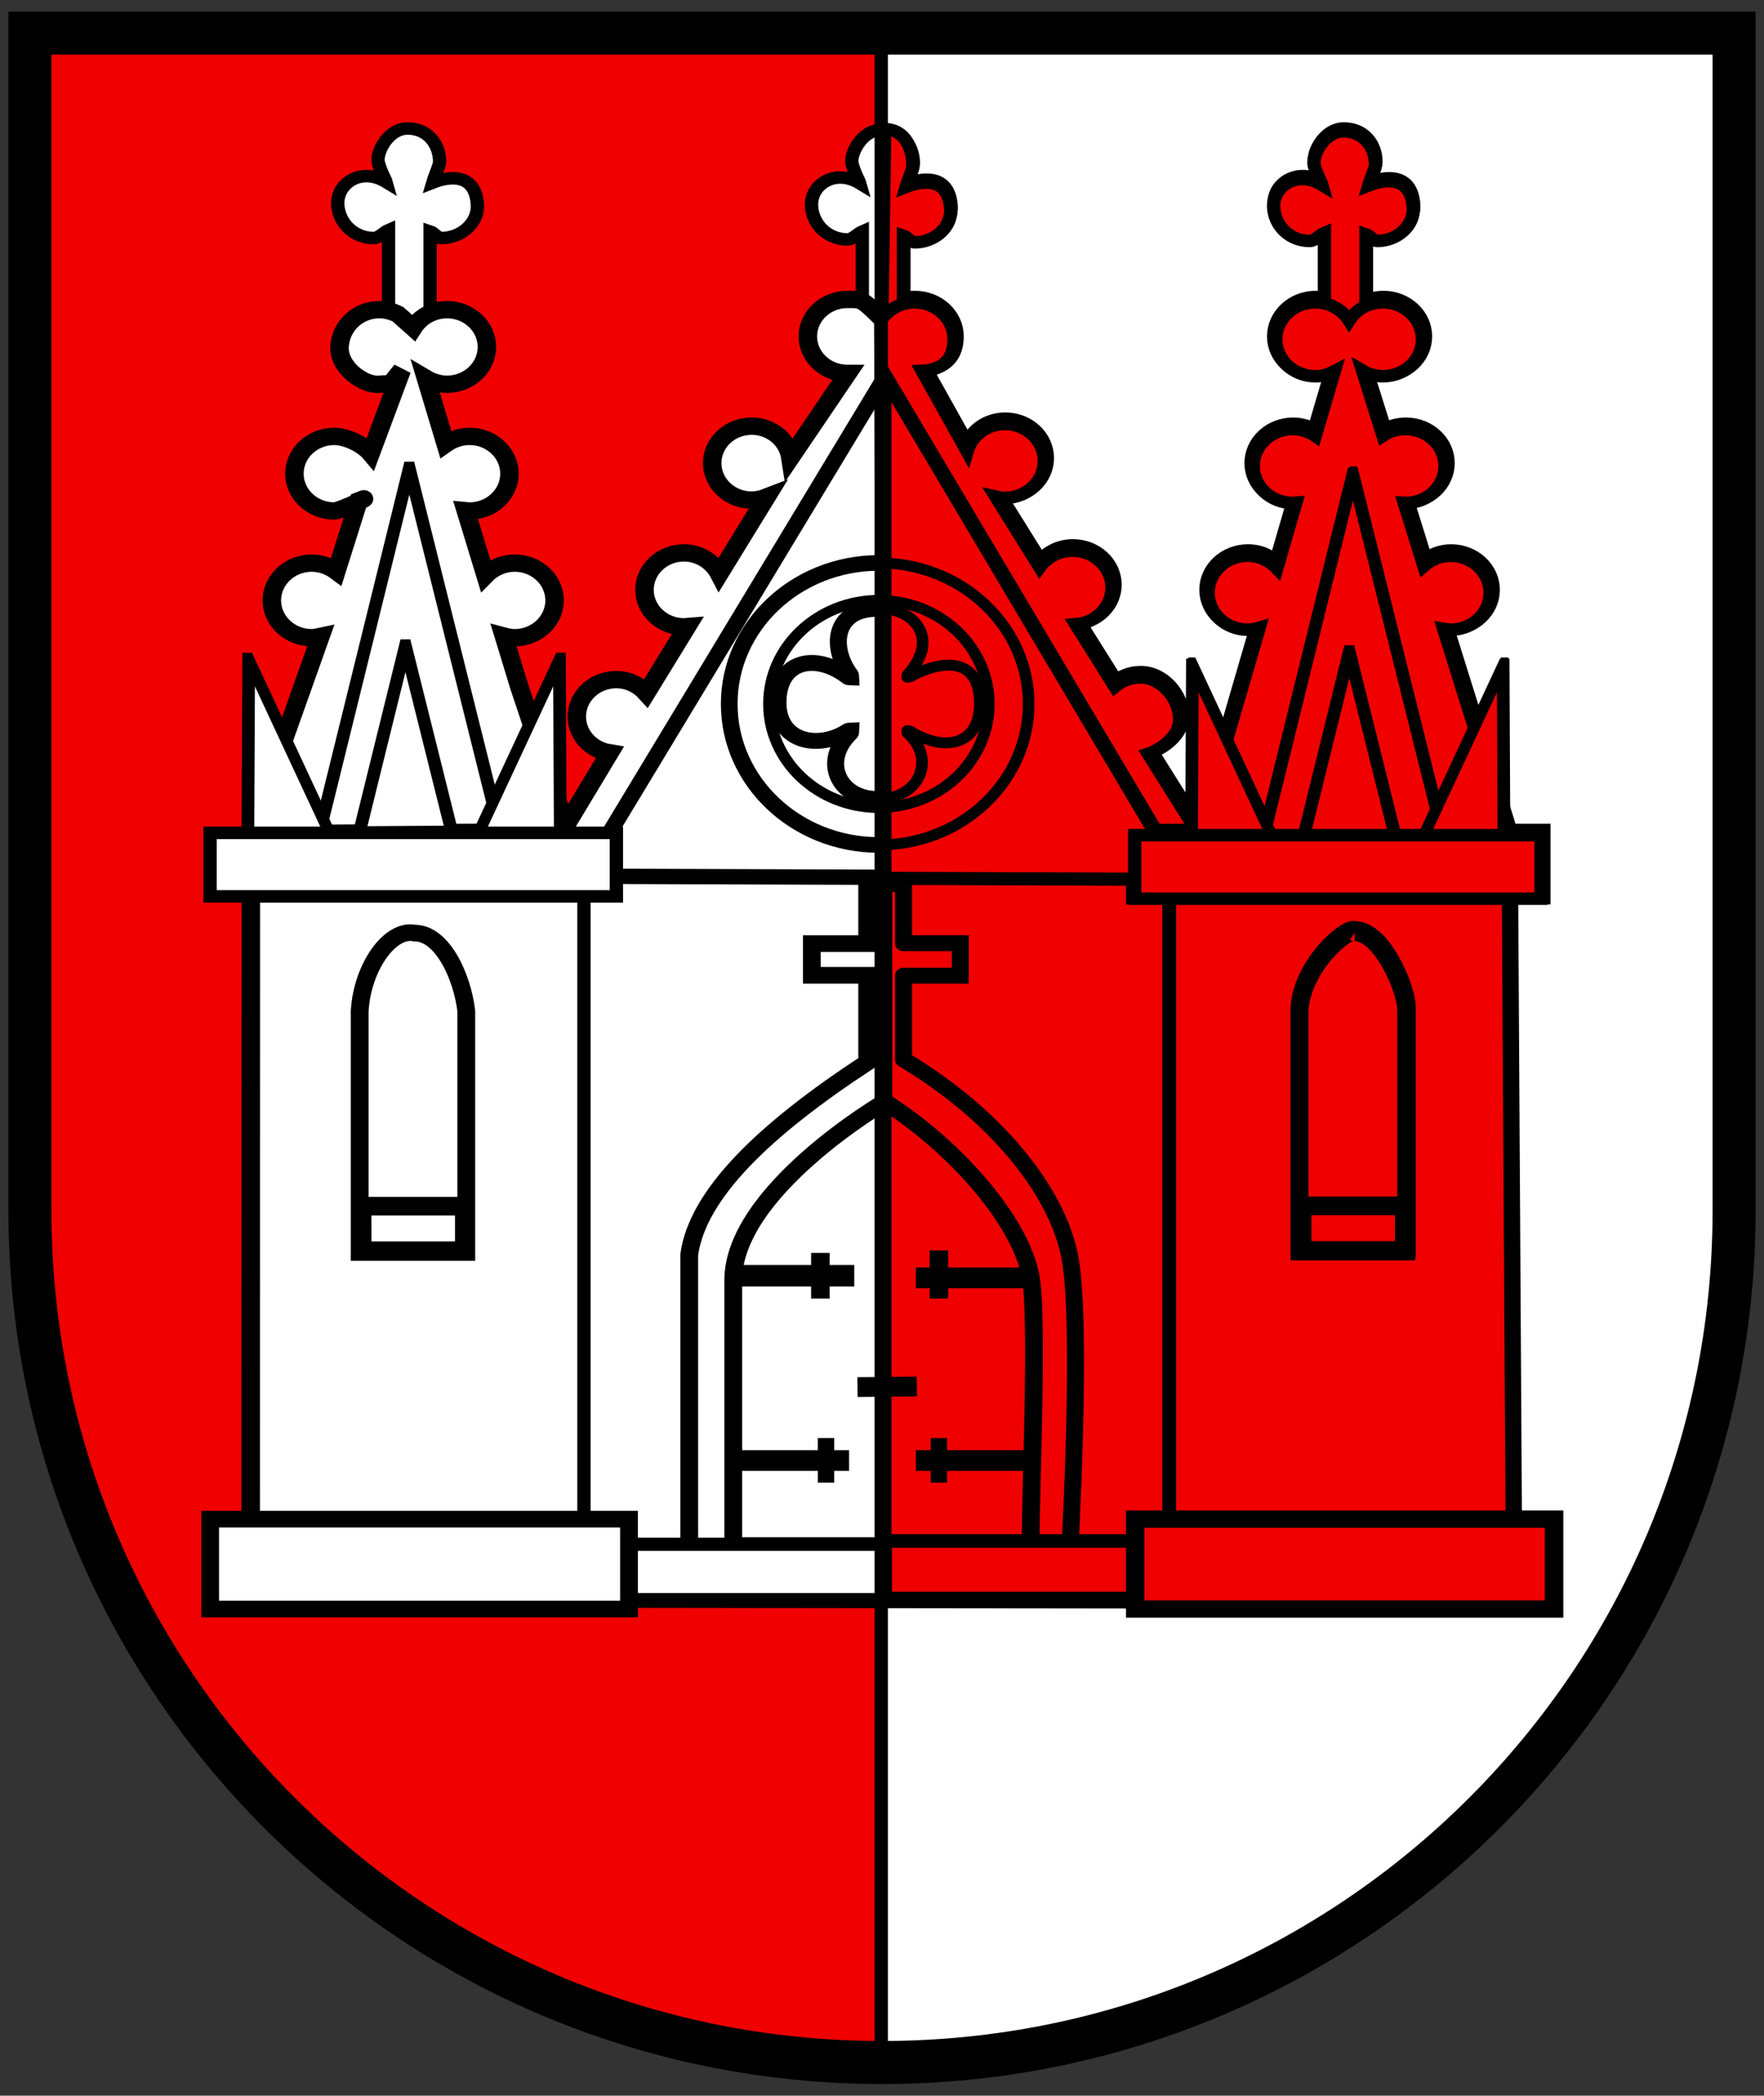<svg width="410" height="487" xmlns="http://www.w3.org/2000/svg"><rect width="100%" height="100%" fill="#333333" stroke="none"/><path d="M6.951 7.698V291.33c0 102.798 88.667 186.132 198.051 186.132 109.384 0 198.051-83.334 198.051-186.132V7.698z" fill="#f00000" stroke-width="1.565"/><g stroke-width="1.565"><g fill="#fff"><path d="M134.5 37.364c-6.992.013-11.159 9.3-10.305 12.781.854 3.481 2.464 6.299 2.731 7.321-8.682-5.632-17.357.447-17.009 8.439.304 6.964 5.69 12.657 12.663 12.657 1.852 0 3.637-2.31 5.215-3.025v38.267h14.65V76.033c1.245.414 2.585 2.528 3.973 2.528 6.974 0 13.104-5.7 12.663-12.657-.727-11.486-9.359-10.89-15.767-8.19.263-1.015 2.483-6.597 2.483-7.694 0-6.97-4.324-12.657-11.298-12.657z" stroke="#000" stroke-width="4.696" transform="matrix(.66 0 0 .618 5.96 6.77)"/><path d="M204.877 7.698v469.764H205c109.384 0 198.051-83.328 198.051-186.126V7.698z"/><g stroke="#000"><path d="M301.34 37.89c-6.992.013-11.159 9.3-10.305 12.781.854 3.481 2.464 6.299 2.731 7.321-8.682-5.632-17.357.447-17.009 8.439.304 6.964 5.69 12.657 12.663 12.657 1.852 0 3.637-2.31 5.215-3.025v38.267h14.65V76.559c1.245.414 2.585 2.528 3.973 2.528 6.974 0 13.104-5.7 12.663-12.657-.727-11.486-9.36-10.89-15.767-8.19.263-1.015 2.483-6.597 2.483-7.694 0-6.97-4.324-12.657-11.298-12.657zM464.23 37.364c-6.992.013-11.159 9.3-10.305 12.781.854 3.481 2.464 6.299 2.731 7.321-8.682-5.632-17.357.447-17.009 8.439.304 6.964 5.69 12.657 12.663 12.657 1.852 0 3.637-2.31 5.215-3.025v38.267h14.65V76.033c1.245.414 2.585 2.528 3.972 2.528 6.975 0 13.104-5.7 12.663-12.657-.726-11.486-9.358-10.89-15.767-8.19.264-1.015 2.483-6.597 2.483-7.694 0-6.97-4.323-12.657-11.298-12.657z" stroke-width="4.696" transform="matrix(.66 0 0 .618 5.96 6.77)"/><path d="M131.15 107.23c-1.964-1.051-4.198-1.737-6.58-1.737-7.72 0-13.686 6.314-14.029 14.022-.354 7.945 8.756 14.62 14.029 14.022 5.273-.599 2.613 1.36 7.904-5.372l-10.961 31.392c-2.56-3.269-8.362-6.414-12.834-6.414-7.72 0-14.03 6.307-14.03 14.022 0 7.716 6.31 14.022 14.03 14.022 2.224 0 15.317-6.765 8.593-3.874l-7.849 26.583c-2.386-1.895-5.408-3.102-8.69-3.102-7.72 0-14.03 6.307-14.03 14.022s6.31 14.022 14.03 14.022c1.062 0 2.11-.272 3.104-.497l-24.535 73.71-.047 288.17 444.59.59-1.614-288.76-22.72-77.68c.794.14 1.648.371 2.483.371 7.659 0 13.905-6.243 13.905-13.898 0-7.654-6.246-13.898-13.905-13.898-3.673 0-6.953 1.515-9.436 3.847l-6.952-23.826c.168.006.328.124.497.124 7.658 0 13.905-6.243 13.905-13.898 0-7.655-6.247-13.898-13.905-13.898-2.967 0-5.69.895-7.946 2.482l-7.2-24.446c2.117 1.31 4.527 2.11 7.2 2.11 7.658 0 13.905-6.244 13.905-13.898 0-7.655-6.247-13.898-13.905-13.898-5.086 0-9.494 2.734-11.92 6.825-2.427-4.03-6.872-6.825-11.918-6.825-7.659 0-13.905 6.243-13.905 13.898 0 7.655 6.246 13.898 13.905 13.898 2.473 0 4.693-.726 6.704-1.862l-6.704 24.322c-2.268-1.614-4.952-2.606-7.946-2.606-7.658 0-13.905 6.244-13.905 13.898 0 7.655 6.247 13.898 13.905 13.898.374 0 .751-.095 1.118-.124l-6.705 24.694c-2.54-2.838-6.197-4.715-10.305-4.715-7.658 0-13.905 6.243-13.905 13.898 0 7.655 6.247 13.898 13.905 13.898 1.436 0 2.794-.34 4.097-.745l-21.23 77.806-17.878-30.402c5.303-1.95 11.096-6.931 11.096-12.906 0-7.655-6.246-15.806-13.905-15.806-3.456 0-6.509 1.383-8.939 3.475l-13.78-23.453c7.14-.566 12.787-6.493 12.787-13.774 0-7.655-6.246-13.898-13.905-13.898-4.786 0-9.052 2.516-11.546 6.205l-15.519-26.556c1.029.243 2.126.496 3.228.496 7.66 0 13.905-6.243 13.905-13.898 0-7.655-6.246-13.898-13.905-13.898-6.41 0-11.695 4.39-13.284 10.3l-15.845-30.278c7.312-.389 11.251-4.462 11.251-11.866 0-7.655-6.246-13.898-13.905-13.898-5.085 0-9.503 2.867-11.919 6.949-7.033-7.353-6.832-6.95-11.919-6.95-7.658 0-13.905 6.244-13.905 13.899 0 7.655 6.247 13.898 13.905 13.898h.125l-20.16 31.767c-.953-6.728-6.663-11.913-13.656-11.913-7.659 0-13.905 6.243-13.905 13.898 0 7.655 6.246 13.898 13.905 13.898 1.87 0 3.585-.445 5.214-1.117l-16.636 28.913c-2.252-4.62-6.93-7.942-12.415-7.942-7.659 0-13.905 6.244-13.905 13.898 0 7.655 6.246 13.898 13.905 13.898.374 0 .751-.095 1.117-.124l-14.402 25.067c-2.545-3.028-6.289-5.088-10.553-5.088-7.658 0-13.905 6.244-13.905 13.898 0 6.867 4.988 12.548 11.546 13.65L190.2 299.54l-16.34-52.212-5.463-19.11c1.218.347 2.52.62 3.848.62 7.72 0 14.03-6.306 14.03-14.021 0-7.716-6.31-14.022-14.03-14.022-4.085 0-7.747 1.796-10.305 4.591l-6.952-24.322c.448.044.906.124 1.366.124 7.719 0 14.029-6.307 14.029-14.022s-6.31-14.022-14.03-14.022c-3.155 0-6.1 1.09-8.442 2.854l-6.952-24.694c2.157 1.36 4.712 2.234 7.449 2.234 7.72 0 14.029-6.307 14.029-14.022 0-7.716-6.31-14.022-14.03-14.022-5.09 0-9.478 2.748-11.918 6.825z" fill-rule="evenodd" stroke-width="6.516" transform="matrix(.66 0 0 .618 5.96 6.77)"/></g></g><g fill="#f00000" stroke="#000" stroke-width="4.696"><path d="M464.08 38.453c-6.992.013-11.159 9.3-10.305 12.781.854 3.481 2.464 6.299 2.731 7.321-8.682-5.632-17.357.447-17.009 8.439.304 6.964 5.69 12.657 12.663 12.657 1.852 0 3.637-2.31 5.215-3.025v38.267h14.65V77.122c1.245.414 2.585 2.528 3.972 2.528 6.975 0 13.104-5.7 12.663-12.657-.726-11.486-9.358-10.89-15.767-8.19.264-1.015 2.483-6.597 2.483-7.694 0-6.97-4.323-12.657-11.298-12.657zM302.54 37.63l-1.03 71.469 7.626 6.32V77.65c1.245.413 2.585 2.528 3.973 2.528 6.974 0 13.104-5.7 12.663-12.657-.727-11.486-9.359-10.891-15.767-8.19.263-1.015 2.483-6.597 2.483-7.694 0-6.971-2.974-14.007-9.948-14.007z" transform="matrix(.66 0 0 .618 5.96 6.77)"/><path d="m523.69 591.9-1.122-200.79-.492-87.973-22.72-77.681c.794.141 1.648.372 2.483.372 7.659 0 13.905-6.243 13.905-13.898 0-7.655-6.246-13.898-13.905-13.898-3.673 0-6.953 1.515-9.436 3.847l-6.952-23.826c.168.006.328.124.497.124 7.658 0 13.905-6.243 13.905-13.898 0-7.655-6.247-13.898-13.905-13.898-2.967 0-5.69.895-7.946 2.482l-7.2-24.446c2.117 1.31 4.527 2.11 7.2 2.11 7.658 0 13.905-6.244 13.905-13.898 0-7.655-6.247-13.898-13.905-13.898-5.086 0-9.494 2.733-11.92 6.825-2.427-4.03-6.872-6.825-11.918-6.825-7.659 0-13.905 6.243-13.905 13.898 0 7.654 6.246 13.898 13.905 13.898 2.473 0 4.693-.727 6.704-1.862l-6.704 24.322c-2.268-1.614-4.952-2.606-7.946-2.606-7.658 0-13.905 6.244-13.905 13.898 0 7.655 6.247 13.898 13.905 13.898.374 0 .751-.095 1.118-.124l-6.705 24.694c-2.54-2.838-6.197-4.715-10.305-4.715-7.658 0-13.905 6.243-13.905 13.898 0 7.655 6.247 13.898 13.905 13.898 1.436 0 2.794-.34 4.097-.745l-21.23 77.806-17.878-30.402c5.303-1.95 11.096-6.932 11.096-12.906 0-7.655-6.246-15.806-13.905-15.806-3.456 0-6.509 1.383-8.939 3.475l-13.78-23.453c7.14-.566 12.787-6.493 12.787-13.774 0-7.655-6.246-13.898-13.905-13.898-4.786 0-9.052 2.515-11.546 6.204l-15.519-26.556c1.029.243 2.126.497 3.228.497 7.659 0 13.905-6.244 13.905-13.898 0-7.655-6.246-13.898-13.905-13.898-6.411 0-11.695 4.39-13.284 10.3l-15.845-30.278c7.312-.39 11.251-4.462 11.251-11.866 0-7.655-6.246-13.898-13.905-13.898-5.085 0-9.503 2.867-11.919 6.949l2.408 477.94z" fill-rule="evenodd" transform="matrix(.66 0 0 .618 5.96 6.77)"/></g><path transform="matrix(2.25 0 0 2.168 -1635.75 -542.395)" d="m849.19 344.33-61.935-.224 31.162-53.525z" stroke="#000" stroke-width="1.641" fill="none"/><g fill="#fff" stroke="#000"><path transform="matrix(2.944 -.721 .31 6.85 -2080.601 -1694.576)" d="m777.22 345.18 5.879 13.115-14.298-1.466z" stroke-width=".664"/><path transform="matrix(-.991 .168 .65 2.525 813.785 -853.19)" d="m760.84 365.15 8.614-17.477 10.829 16.198z" stroke-width="1.857"/><path transform="matrix(.991 .168 -.65 2.525 -187.073 -853.19)" d="m760.84 365.15 8.614-17.477 10.829 16.198z" stroke-width="1.857"/><path transform="matrix(1.542 -.378 .162 3.587 -940.692 -793.57)" d="m777.22 345.18 5.879 13.115-14.298-1.466z" stroke-width="1.269"/></g><path fill="#fff" stroke="#000" stroke-width="6.425" d="M390.72 302.02H533.8v23.881H390.72z" transform="matrix(.66 0 0 .618 5.96 6.77)"/><g fill-opacity="0" stroke="#000" fill="none" transform="matrix(.66 0 0 .618 5.96 6.77)"><path d="M300.49 218c-16.172-.416-17.194 14.722-10.105 24.786.178.253.098.608.114.914-.305-.016-.672.084-.909-.114-11.006-9.205-24.974-6.595-24.639 10.166.29 14.526 14.577 17.217 24.64 10.166.252-.178.603-.099.908-.115-.016.306.101.692-.114.914-10.473 10.79-3.85 25.11 10.105 24.786 14.48-.336 20.203-15.167 10.105-24.786-.224-.213-.098-.608-.114-.914.305.016.651-.056.909.115 12.686 8.38 24.626 4.829 24.639-10.166.016-19.512-15.607-15.626-24.64-10.166-.263.16-.603.098-.908.114.016-.306-.085-.677.114-.914 12.092-14.349 1.238-25.483-10.105-24.786z" stroke-width="5.978"/><ellipse cx="300.49" cy="253.75" rx="38.724" ry="38.954" stroke-width="4.093"/><ellipse cx="300.49" cy="253.75" rx="52.715" ry="53.029" stroke-width="5.877"/></g><g stroke="#000"><g fill="#fff"><path d="M778.13 377.5c-.644-.404-4.647 3.188-4.879 7.378v22.864h9.449v-22.865c.066-1.759-2.133-7.386-4.57-7.377z" stroke-width="1.641" transform="matrix(2.623 0 0 2.454 -1726.127 -710.299)"/><path stroke-width="1.368" d="M773.42 403.36h9.166v4.219h-9.166z" transform="matrix(2.623 0 0 2.454 -1726.127 -710.299)"/></g><path d="M300.32 401.8c-31.477 24.46-48.156 47.488-50.604 69.14v103.24h103.29V470.94c4.702-2.35-27.031-53.638-52.69-69.14z" stroke-width="6.452" fill="none" transform="matrix(.66 0 0 .618 5.96 6.77)"/><path d="M296.36 321.66v22.212h-19.492v11.913h19.492v32.76c-36.423 25.468-59.675 49.528-62.666 72.221v114.66h133.71s4.915-89.95 0-114.66c-4.915-24.711-26.458-52.861-58.382-73.214v-31.767h19.988v-11.913h-19.988V321.66z" fill="#fff" stroke-width="6.262" transform="matrix(.66 0 0 .618 5.96 6.77)"/><path d="M302.36 321.65v253.77h65.025s4.915-89.952 0-114.66c-4.915-24.711-26.449-52.869-58.373-73.222v-31.752h19.985v-11.925h-19.985V321.65z" fill="#f00000" stroke-linecap="round" stroke-linejoin="round" stroke-width="5.657" transform="matrix(.66 0 0 .618 5.96 6.77)"/><g fill-opacity="0" stroke-width="1.641"><path d="M822 410h11" fill="none" transform="matrix(2.623 0 0 2.454 -1944.445 -709.68)"/><path d="M806 410h11" stroke-width="2.034" fill="none" transform="matrix(2.623 0 0 2.454 -1944.445 -709.68)"/></g><path d="M305.19 404.71c-.784.584-1.551 1.172-2.327 1.759v163.8h51.304c-1.108-.554 2.571-78.786 0-99.518-2.57-20.732-23.688-47.777-49.664-65.441z" fill="#f00000" stroke-linecap="round" stroke-linejoin="round" stroke-width="4.092" transform="matrix(.66 0 0 .618 5.96 6.77)"/><path d="M249.19 470.74v99.51h104.98c-1.109-.554 2.57-78.778 0-99.51s-25.589-49.692-51.565-67.356c0 0-53.681 33.494-53.415 67.356z" fill="#fff" fill-opacity=".006" stroke-width="6.262" transform="matrix(.66 0 0 .618 5.96 6.77)"/><g fill-opacity="0" stroke-width="1.641" fill="none"><path d="M814 407.84v4.318M824.5 407.6v4.559" transform="matrix(2.623 0 0 2.454 -1944.445 -709.68)"/><path d="M822.46 427.5h10.083" stroke-width="1.965" transform="matrix(2.623 0 0 2.454 -1944.445 -709.68)"/><path d="M824.5 425.37v4.223" stroke-width="1.452" transform="matrix(2.623 0 0 2.454 -1944.445 -709.68)"/><path d="M806.46 427.5h10.083" stroke-width="1.965" transform="matrix(2.623 0 0 2.454 -1944.445 -709.68)"/><path d="M814.5 425.37v4.223" stroke-width="1.452" transform="matrix(2.623 0 0 2.454 -1944.445 -709.68)"/><path d="M822.46 410.2h10.083" stroke-width="1.965" transform="matrix(2.623 0 0 2.454 -1944.445 -709.68)"/></g><g fill-opacity="0" stroke-width="1.641"><path d="m822.07 420.49-5.259.058" stroke-width="1.871" fill="none" transform="matrix(2.623 0 0 2.454 -1943.191 -709.68)"/></g></g><g fill="#fff" stroke="#000" stroke-width="1.641"><path transform="matrix(2.944 -.721 .31 6.85 -2300.014 -1695.284)" d="m777.22 345.18 5.879 13.115-14.298-1.466z" stroke-width=".886"/><path transform="matrix(-.991 .168 .65 2.525 594.348 -853.897)" d="m760.84 365.15 8.614-17.477 10.829 16.198z" stroke-width="2.475"/><path transform="matrix(.991 .168 -.65 2.525 -406.516 -853.897)" d="m760.84 365.15 8.614-17.477 10.829 16.198z" stroke-width="2.475"/><path transform="matrix(1.542 -.378 .162 3.587 -1160.167 -794.278)" d="m777.22 345.18 5.879 13.115-14.298-1.466z" stroke-width="1.692"/><path stroke-width="4.921" d="M52.052 314.76h149.9v25.031h-149.9z" transform="matrix(.63 0 0 .59 16.038 7.834)"/></g><path d="M196.62 326.09v233.98M402.79 326.09v233.18" fill="none" stroke="#000" stroke-width="4.696" transform="matrix(.66 0 0 .618 5.96 6.77)"/><g fill="#fff" stroke="#000"><path stroke-width="4.952" d="M205.53 569.74h191.65v20.808H205.53z" transform="matrix(.66 0 0 .618 5.96 6.77)"/><path d="M137.02 339.92c-8.633-1.943-18.462 12.658-19.384 29.296v90.792h37.539v-90.792c-1.425-13.058-8.473-29.331-18.155-29.296z" stroke-width="6.262" transform="matrix(.66 0 0 .618 5.96 6.77)"/><path stroke-width="6.998" d="M118.28 442.6h36.416v16.754H118.28z" transform="matrix(.66 0 0 .618 5.96 6.77)"/><path stroke-width="6.262" d="M64.975 560.29h147.5v33.812h-147.5z" transform="matrix(.66 0 0 .618 5.96 6.77)"/></g><g stroke="#000"><g fill="#f00000"><path transform="matrix(2.944 -.721 .31 6.85 -2080.698 -1693.903)" d="m777.22 345.18 5.879 13.115-14.298-1.466z" stroke-width=".886"/><path transform="matrix(-.991 .168 .65 2.525 813.688 -852.517)" d="m760.84 365.15 8.614-17.477 10.829 16.198z" stroke-width="2.475"/><path transform="matrix(.991 .168 -.65 2.525 -187.17 -852.517)" d="m760.84 365.15 8.614-17.477 10.829 16.198z" stroke-width="2.475"/><path transform="matrix(1.542 -.378 .162 3.587 -940.79 -792.898)" d="m777.22 345.18 5.879 13.115-14.298-1.466z" stroke-width="1.692"/></g><path d="M302.87 132.39V318.9l103.95.388z" fill="#f00000" stroke-linecap="round" stroke-linejoin="round" stroke-width="4.092" transform="matrix(.66 0 0 .618 5.96 6.77)"/><path fill="#f00000" stroke-width="4.696" d="M390.57 303.1h143.08v23.881H390.57z" transform="matrix(.66 0 0 .618 5.96 6.77)"/><g fill="#f00000"><path d="M778.13 377.5c-.644-.404-4.647 3.188-4.879 7.378v22.864h9.449v-22.865c.066-1.759-2.133-7.386-4.57-7.377z" stroke-width="1.577" transform="matrix(2.623 0 0 2.454 -1726.193 -709.619)"/><path stroke-width="1.762" d="M773.42 403.36h9.166v4.219h-9.166z" transform="matrix(2.623 0 0 2.454 -1726.193 -709.619)"/></g><path d="M402.64 327.18v233.18" fill="#e20909" fill-rule="evenodd" stroke-width="4.696" transform="matrix(.66 0 0 .618 5.96 6.77)"/></g><g fill="#f00000" stroke="#000"><path stroke-width="5.121" d="M302.55 568.49h94.914v21.659H302.55z" transform="matrix(.66 0 0 .618 5.96 6.77)"/><path stroke-width="6.515" d="M390.75 560.29h147.5v33.812h-147.5z" transform="matrix(.66 0 0 .618 5.96 6.77)"/><g stroke-linecap="round" stroke-linejoin="round" stroke-width="4.092"><path d="M302.87 200.79v105.93c27.993-1.256 50.35-24.481 50.35-52.949 0-28.468-22.357-51.723-50.35-52.979z" transform="matrix(.66 0 0 .618 5.96 6.77)"/><path d="M302.87 214.89v77.724c20.268-1.239 36.33-18.149 36.33-38.847s-16.063-37.638-36.33-38.877z" transform="matrix(.66 0 0 .618 5.96 6.77)"/><path d="M302.87 218.05v71.255c12.701-1.807 17.25-15.523 7.725-24.596-.223-.213-.103-.588-.119-.894.304.016.667-.051.925.119 12.686 8.38 24.625 4.828 24.638-10.166.016-19.512-15.606-15.627-24.638-10.166-.265.16-.62.073-.925.09.016-.307-.08-.659.12-.895 11.238-13.337 2.65-23.881-7.726-24.745z" transform="matrix(.66 0 0 .618 5.96 6.77)"/></g></g></g><path d="M301.31 1.5v760" fill="none" stroke="#000" stroke-width="4.696" transform="matrix(.66 0 0 .618 5.96 6.77)"/><path d="M6.951 7.698v273.55c0 109.38 88.67 198.05 198.05 198.05s198.05-88.669 198.05-198.05V7.698z" fill="none" stroke="#000" stroke-width="10"/></svg>
